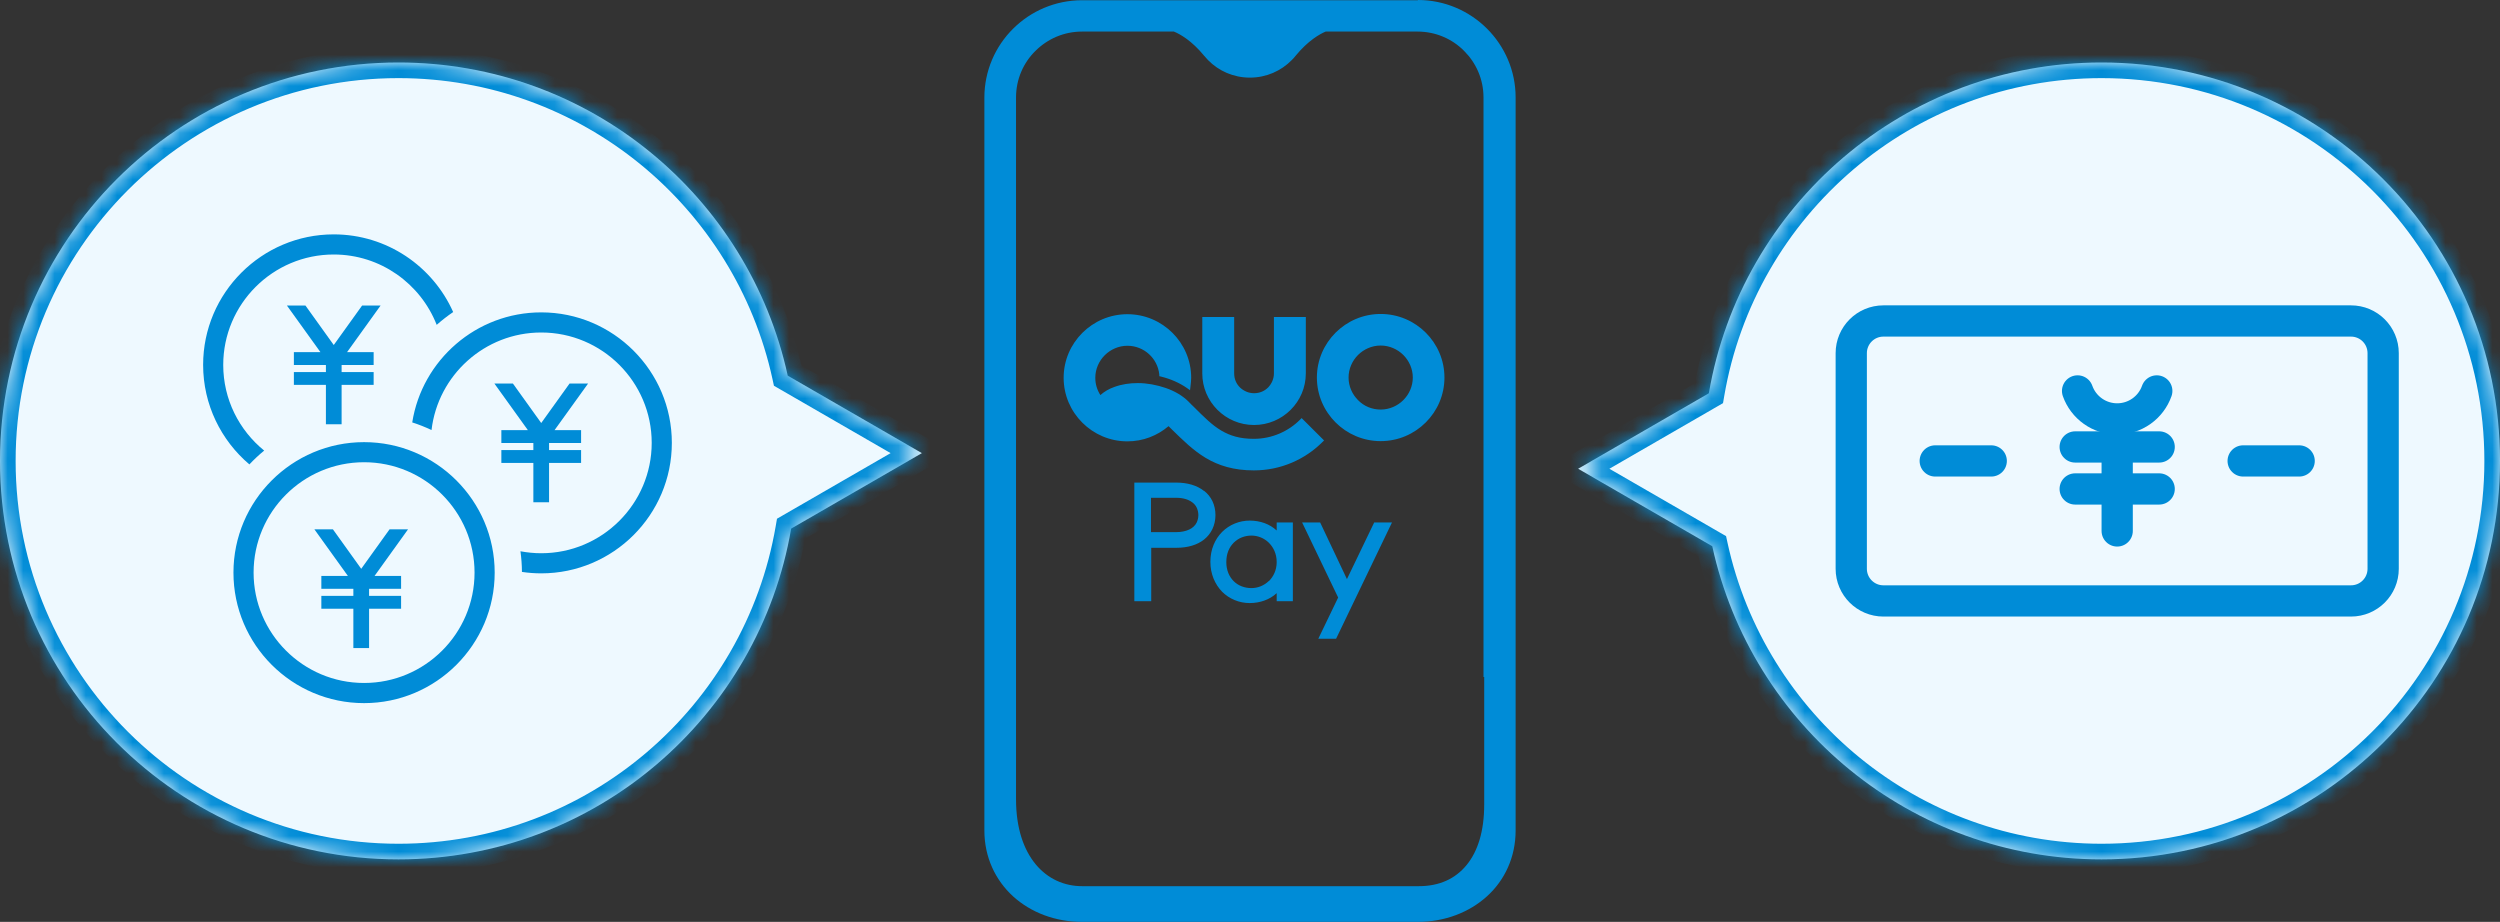 <svg width="160" height="59" viewBox="0 0 160 59" fill="none" xmlns="http://www.w3.org/2000/svg">
<rect x="0" y="0" width="160" height="59" fill="#333333" stroke="none"/>
<path fill-rule="evenodd" clip-rule="evenodd" d="M90.744 0.015H69.256C65.81 0.015 63 2.801 63 6.251V53.147C63 54.872 63.71 56.332 64.834 57.364C65.973 58.396 67.525 59 69.256 59H90.744C92.46 59 94.027 58.396 95.166 57.364C96.305 56.332 97 54.857 97 53.147V6.236C97 2.801 94.19 0 90.744 0V0.015ZM94.989 43.329V51.496C94.989 53.177 94.589 54.474 93.865 55.359C93.14 56.243 92.12 56.715 90.803 56.715H69.256C68.102 56.715 67.052 56.243 66.283 55.314C65.514 54.386 65.026 53 65.026 51.157V6.236C65.026 5.071 65.499 4.01 66.268 3.258C67.037 2.491 68.087 2.02 69.256 2.02H75.127C75.526 2.182 76.266 2.595 77.064 3.568C77.153 3.671 77.242 3.774 77.316 3.848C77.996 4.541 78.943 4.968 79.993 4.968C81.043 4.968 81.989 4.541 82.669 3.848C82.743 3.774 82.832 3.686 82.921 3.568C83.719 2.595 84.459 2.182 84.843 2.02H90.715C91.883 2.02 92.948 2.491 93.702 3.258C94.471 4.025 94.944 5.071 94.944 6.236V43.329H94.989ZM74.979 27.465C75.689 28.158 76.355 28.822 77.168 29.308C77.981 29.795 78.957 30.105 80.244 30.105C81.96 30.105 83.512 29.412 84.636 28.291L84.74 28.188L83.305 26.758L83.202 26.861C82.448 27.613 81.398 28.085 80.244 28.085C79.357 28.085 78.736 27.893 78.159 27.554C77.582 27.215 77.064 26.699 76.399 26.035C76.281 25.932 76.177 25.814 76.059 25.696C75.674 25.313 75.157 25.018 74.595 24.827C74.033 24.635 73.412 24.517 72.82 24.517C72.302 24.517 71.785 24.591 71.311 24.768C70.971 24.886 70.675 25.062 70.424 25.284C70.217 24.959 70.099 24.591 70.099 24.178C70.099 23.618 70.335 23.102 70.705 22.733C71.075 22.365 71.592 22.129 72.154 22.129C73.219 22.129 74.092 22.939 74.195 23.971V24.075L74.314 24.104C74.92 24.252 75.482 24.502 75.955 24.827L76.162 24.974L76.192 24.723C76.207 24.547 76.236 24.37 76.236 24.178C76.236 21.937 74.402 20.109 72.154 20.109C69.906 20.109 68.073 21.937 68.073 24.178C68.073 26.419 69.906 28.247 72.154 28.247C73.16 28.247 74.077 27.878 74.787 27.274C74.846 27.333 74.92 27.407 74.979 27.465ZM88.363 20.094C86.115 20.094 84.281 21.922 84.281 24.163C84.281 26.404 86.115 28.232 88.363 28.232C90.611 28.232 92.445 26.404 92.445 24.163C92.445 21.922 90.611 20.094 88.363 20.094ZM89.812 25.608C89.443 25.977 88.925 26.212 88.363 26.212C87.801 26.212 87.284 25.991 86.914 25.608C86.544 25.239 86.308 24.723 86.308 24.163C86.308 23.603 86.544 23.087 86.914 22.718C87.284 22.35 87.801 22.114 88.363 22.114C88.925 22.114 89.443 22.35 89.812 22.718C90.182 23.087 90.419 23.603 90.419 24.163C90.419 24.723 90.182 25.239 89.812 25.608ZM80.259 27.2C82.078 27.2 83.572 25.726 83.572 23.898V20.286H81.531V23.898C81.531 24.252 81.383 24.561 81.161 24.797C80.924 25.033 80.614 25.166 80.259 25.166C79.904 25.166 79.593 25.018 79.357 24.797C79.12 24.561 78.987 24.252 78.987 23.898V20.286H76.946V23.898C76.946 25.711 78.425 27.2 80.259 27.2ZM86.204 37.063L84.489 33.436H83.335L85.642 38.242L84.37 40.881H85.509L89.088 33.436H87.949L86.204 37.063ZM77.05 31.416C76.606 31.063 75.985 30.886 75.29 30.886H72.598V38.478H73.678V35.058H75.305C76 35.058 76.621 34.881 77.064 34.527C77.508 34.173 77.789 33.628 77.789 32.965C77.789 32.316 77.523 31.77 77.064 31.416H77.05ZM76.591 33.436C76.488 33.643 76.325 33.79 76.103 33.893C75.881 33.996 75.6 34.056 75.29 34.056H73.663V31.859H75.29C75.704 31.859 76.059 31.962 76.31 32.154C76.428 32.242 76.532 32.36 76.591 32.493C76.65 32.625 76.695 32.788 76.695 32.965C76.695 33.141 76.65 33.304 76.591 33.436ZM81.708 33.952C81.264 33.539 80.658 33.318 79.978 33.318C79.312 33.318 78.676 33.584 78.218 34.041C77.76 34.498 77.464 35.161 77.464 35.957C77.464 36.739 77.76 37.402 78.218 37.874C78.676 38.331 79.312 38.596 79.978 38.596C80.643 38.596 81.264 38.375 81.708 37.962V38.478H82.743V33.436H81.708V33.952ZM81.205 37.181C80.909 37.476 80.495 37.638 80.096 37.638C79.638 37.638 79.238 37.476 78.957 37.196C78.662 36.901 78.484 36.488 78.484 35.972C78.484 35.441 78.662 35.029 78.957 34.734C79.253 34.439 79.653 34.277 80.096 34.277C80.495 34.277 80.909 34.439 81.205 34.734C81.501 35.029 81.708 35.441 81.708 35.972C81.708 36.488 81.501 36.901 81.205 37.196V37.181Z" fill="#008CD7"/>
<mask id="path-2-inside-1_3588_19007" fill="white">
<path fill-rule="evenodd" clip-rule="evenodd" d="M50.634 33.83C48.578 45.851 38.107 55 25.5 55C11.417 55 0 43.583 0 29.5C0 15.417 11.417 4 25.5 4C37.71 4 47.916 12.582 50.415 24.043L59 29L50.634 33.83Z"/>
</mask>
<path fill-rule="evenodd" clip-rule="evenodd" d="M50.634 33.83C48.578 45.851 38.107 55 25.5 55C11.417 55 0 43.583 0 29.5C0 15.417 11.417 4 25.5 4C37.71 4 47.916 12.582 50.415 24.043L59 29L50.634 33.83Z" fill="#EEF9FF"/>
<path d="M50.634 33.83L50.134 32.964L49.727 33.199L49.648 33.662L50.634 33.83ZM50.415 24.043L49.438 24.256L49.532 24.688L49.915 24.909L50.415 24.043ZM59 29L59.5 29.866L61 29L59.5 28.134L59 29ZM49.648 33.662C47.673 45.21 37.612 54 25.5 54V56C38.603 56 49.483 46.492 51.62 33.999L49.648 33.662ZM25.5 54C11.969 54 1 43.031 1 29.5H-1C-1 44.136 10.864 56 25.5 56V54ZM1 29.5C1 15.969 11.969 5 25.5 5V3C10.864 3 -1 14.864 -1 29.5H1ZM25.5 5C37.23 5 47.037 13.245 49.438 24.256L51.392 23.83C48.795 11.919 38.19 3 25.5 3V5ZM49.915 24.909L58.5 29.866L59.5 28.134L50.915 23.177L49.915 24.909ZM58.5 28.134L50.134 32.964L51.134 34.696L59.5 29.866L58.5 28.134Z" fill="#008CD7" mask="url(#path-2-inside-1_3588_19007)"/>
<mask id="path-4-inside-2_3588_19007" fill="white">
<path fill-rule="evenodd" clip-rule="evenodd" d="M109.366 25.17C111.422 13.149 121.893 4 134.5 4C148.583 4 160 15.417 160 29.5C160 43.583 148.583 55 134.5 55C122.29 55 112.084 46.418 109.585 34.957L101 30L109.366 25.17Z"/>
</mask>
<path fill-rule="evenodd" clip-rule="evenodd" d="M109.366 25.17C111.422 13.149 121.893 4 134.5 4C148.583 4 160 15.417 160 29.5C160 43.583 148.583 55 134.5 55C122.29 55 112.084 46.418 109.585 34.957L101 30L109.366 25.17Z" fill="#EEF9FF"/>
<path d="M109.366 25.17L109.866 26.036L110.273 25.801L110.352 25.338L109.366 25.17ZM109.585 34.957L110.562 34.744L110.468 34.312L110.085 34.091L109.585 34.957ZM101 30L100.5 29.134L99 30L100.5 30.866L101 30ZM110.352 25.338C112.327 13.79 122.388 5 134.5 5L134.5 3C121.397 3 110.518 12.508 108.38 25.001L110.352 25.338ZM134.5 5C148.031 5 159 15.969 159 29.5L161 29.5C161 14.864 149.136 3 134.5 3L134.5 5ZM159 29.5C159 43.031 148.031 54 134.5 54L134.5 56C149.136 56 161 44.136 161 29.5L159 29.5ZM134.5 54C122.77 54 112.963 45.755 110.562 34.744L108.608 35.17C111.205 47.081 121.81 56 134.5 56L134.5 54ZM110.085 34.091L101.5 29.134L100.5 30.866L109.085 35.823L110.085 34.091ZM101.5 30.866L109.866 26.036L108.866 24.304L100.5 29.134L101.5 30.866Z" fill="#008CD7" mask="url(#path-4-inside-2_3588_19007)"/>
<path d="M150.464 20.543H120.538C119.402 20.543 118.48 21.464 118.48 22.601V36.402C118.48 37.538 119.402 38.46 120.538 38.46H150.464C151.601 38.46 152.522 37.538 152.522 36.402V22.601C152.522 21.464 151.601 20.543 150.464 20.543Z" stroke="#008CD7" stroke-width="2" stroke-linecap="round" stroke-linejoin="round"/>
<path d="M138.034 25.02C137.849 25.544 137.505 25.997 137.051 26.318C136.597 26.639 136.055 26.811 135.499 26.811C134.944 26.811 134.401 26.639 133.948 26.318C133.494 25.997 133.15 25.544 132.965 25.02" stroke="#008CD7" stroke-width="2" stroke-linecap="round" stroke-linejoin="round"/>
<path d="M132.812 28.605H138.187" stroke="#008CD7" stroke-width="2" stroke-linecap="round" stroke-linejoin="round"/>
<path d="M132.812 31.293H138.187" stroke="#008CD7" stroke-width="2" stroke-linecap="round" stroke-linejoin="round"/>
<path d="M135.5 33.98V28.605" stroke="#008CD7" stroke-width="2" stroke-linecap="round" stroke-linejoin="round"/>
<path d="M123.855 29.5H127.439" stroke="#008CD7" stroke-width="2" stroke-linecap="round" stroke-linejoin="round"/>
<path d="M143.562 29.5H147.146" stroke="#008CD7" stroke-width="2" stroke-linecap="round" stroke-linejoin="round"/>
<g clip-path="url(#clip0_3588_19007)">
<path d="M23.174 19.555L21.36 22.081L19.549 19.555H18.363L20.507 22.536H18.808V23.358H20.858V23.811H18.808V24.633H20.858V27.151H21.863V24.633H23.913V23.811H21.863V23.358H23.913V22.536H22.213L24.357 19.555H23.174Z" fill="#008CD7"/>
<path d="M32.087 28.805V29.627H34.135V32.145H35.14V29.627H37.19V28.805H35.14V28.352H37.19V27.53H35.49L37.637 24.547H36.451L34.638 27.073L32.827 24.547H31.641L33.785 27.53H32.087V28.352H34.135V28.805H32.087Z" fill="#008CD7"/>
<path d="M15.96 29.722C16.257 29.409 16.573 29.11 16.908 28.838C15.309 27.541 14.287 25.564 14.287 23.354C14.289 19.456 17.46 16.288 21.359 16.288C24.354 16.288 26.919 18.16 27.948 20.791C28.281 20.497 28.632 20.222 29.003 19.971C27.701 17.048 24.767 15 21.359 15C16.751 15 13 18.748 13 23.352C13 25.901 14.152 28.187 15.96 29.722Z" fill="#008CD7"/>
<path d="M26.383 27.035C26.808 27.17 27.218 27.333 27.618 27.522C28.029 24.012 31.019 21.28 34.639 21.28C38.538 21.28 41.709 24.448 41.709 28.344C41.709 32.239 38.538 35.407 34.639 35.407C34.186 35.407 33.741 35.362 33.309 35.281C33.367 35.714 33.402 36.154 33.404 36.603C33.808 36.663 34.22 36.695 34.639 36.695C39.249 36.695 42.998 32.948 42.998 28.344C42.998 23.74 39.247 19.992 34.639 19.992C30.476 19.992 27.014 23.049 26.383 27.035Z" fill="#008CD7"/>
<path d="M14.941 36.648C14.941 41.255 18.692 45 23.301 45C27.909 45 31.66 41.252 31.66 36.648C31.66 32.044 27.909 28.297 23.301 28.297C18.692 28.297 14.941 32.042 14.941 36.648ZM23.301 29.583C27.2 29.583 30.371 32.751 30.371 36.646C30.371 40.542 27.2 43.71 23.301 43.71C19.401 43.71 16.23 40.542 16.23 36.646C16.23 32.751 19.401 29.583 23.301 29.583Z" fill="#008CD7"/>
<path d="M20.566 36.86V37.682H22.615V38.135H20.566V38.957H22.615V41.475H23.621V38.957H25.67V38.135H23.621V37.682H25.67V36.86H23.971L26.115 33.877H24.931L23.118 36.403L21.307 33.877H20.121L22.265 36.86H20.566Z" fill="#008CD7"/>
</g>
<defs>
<clipPath id="clip0_3588_19007">
<rect width="30" height="30" fill="white" transform="translate(13 15)"/>
</clipPath>
</defs>
</svg>
